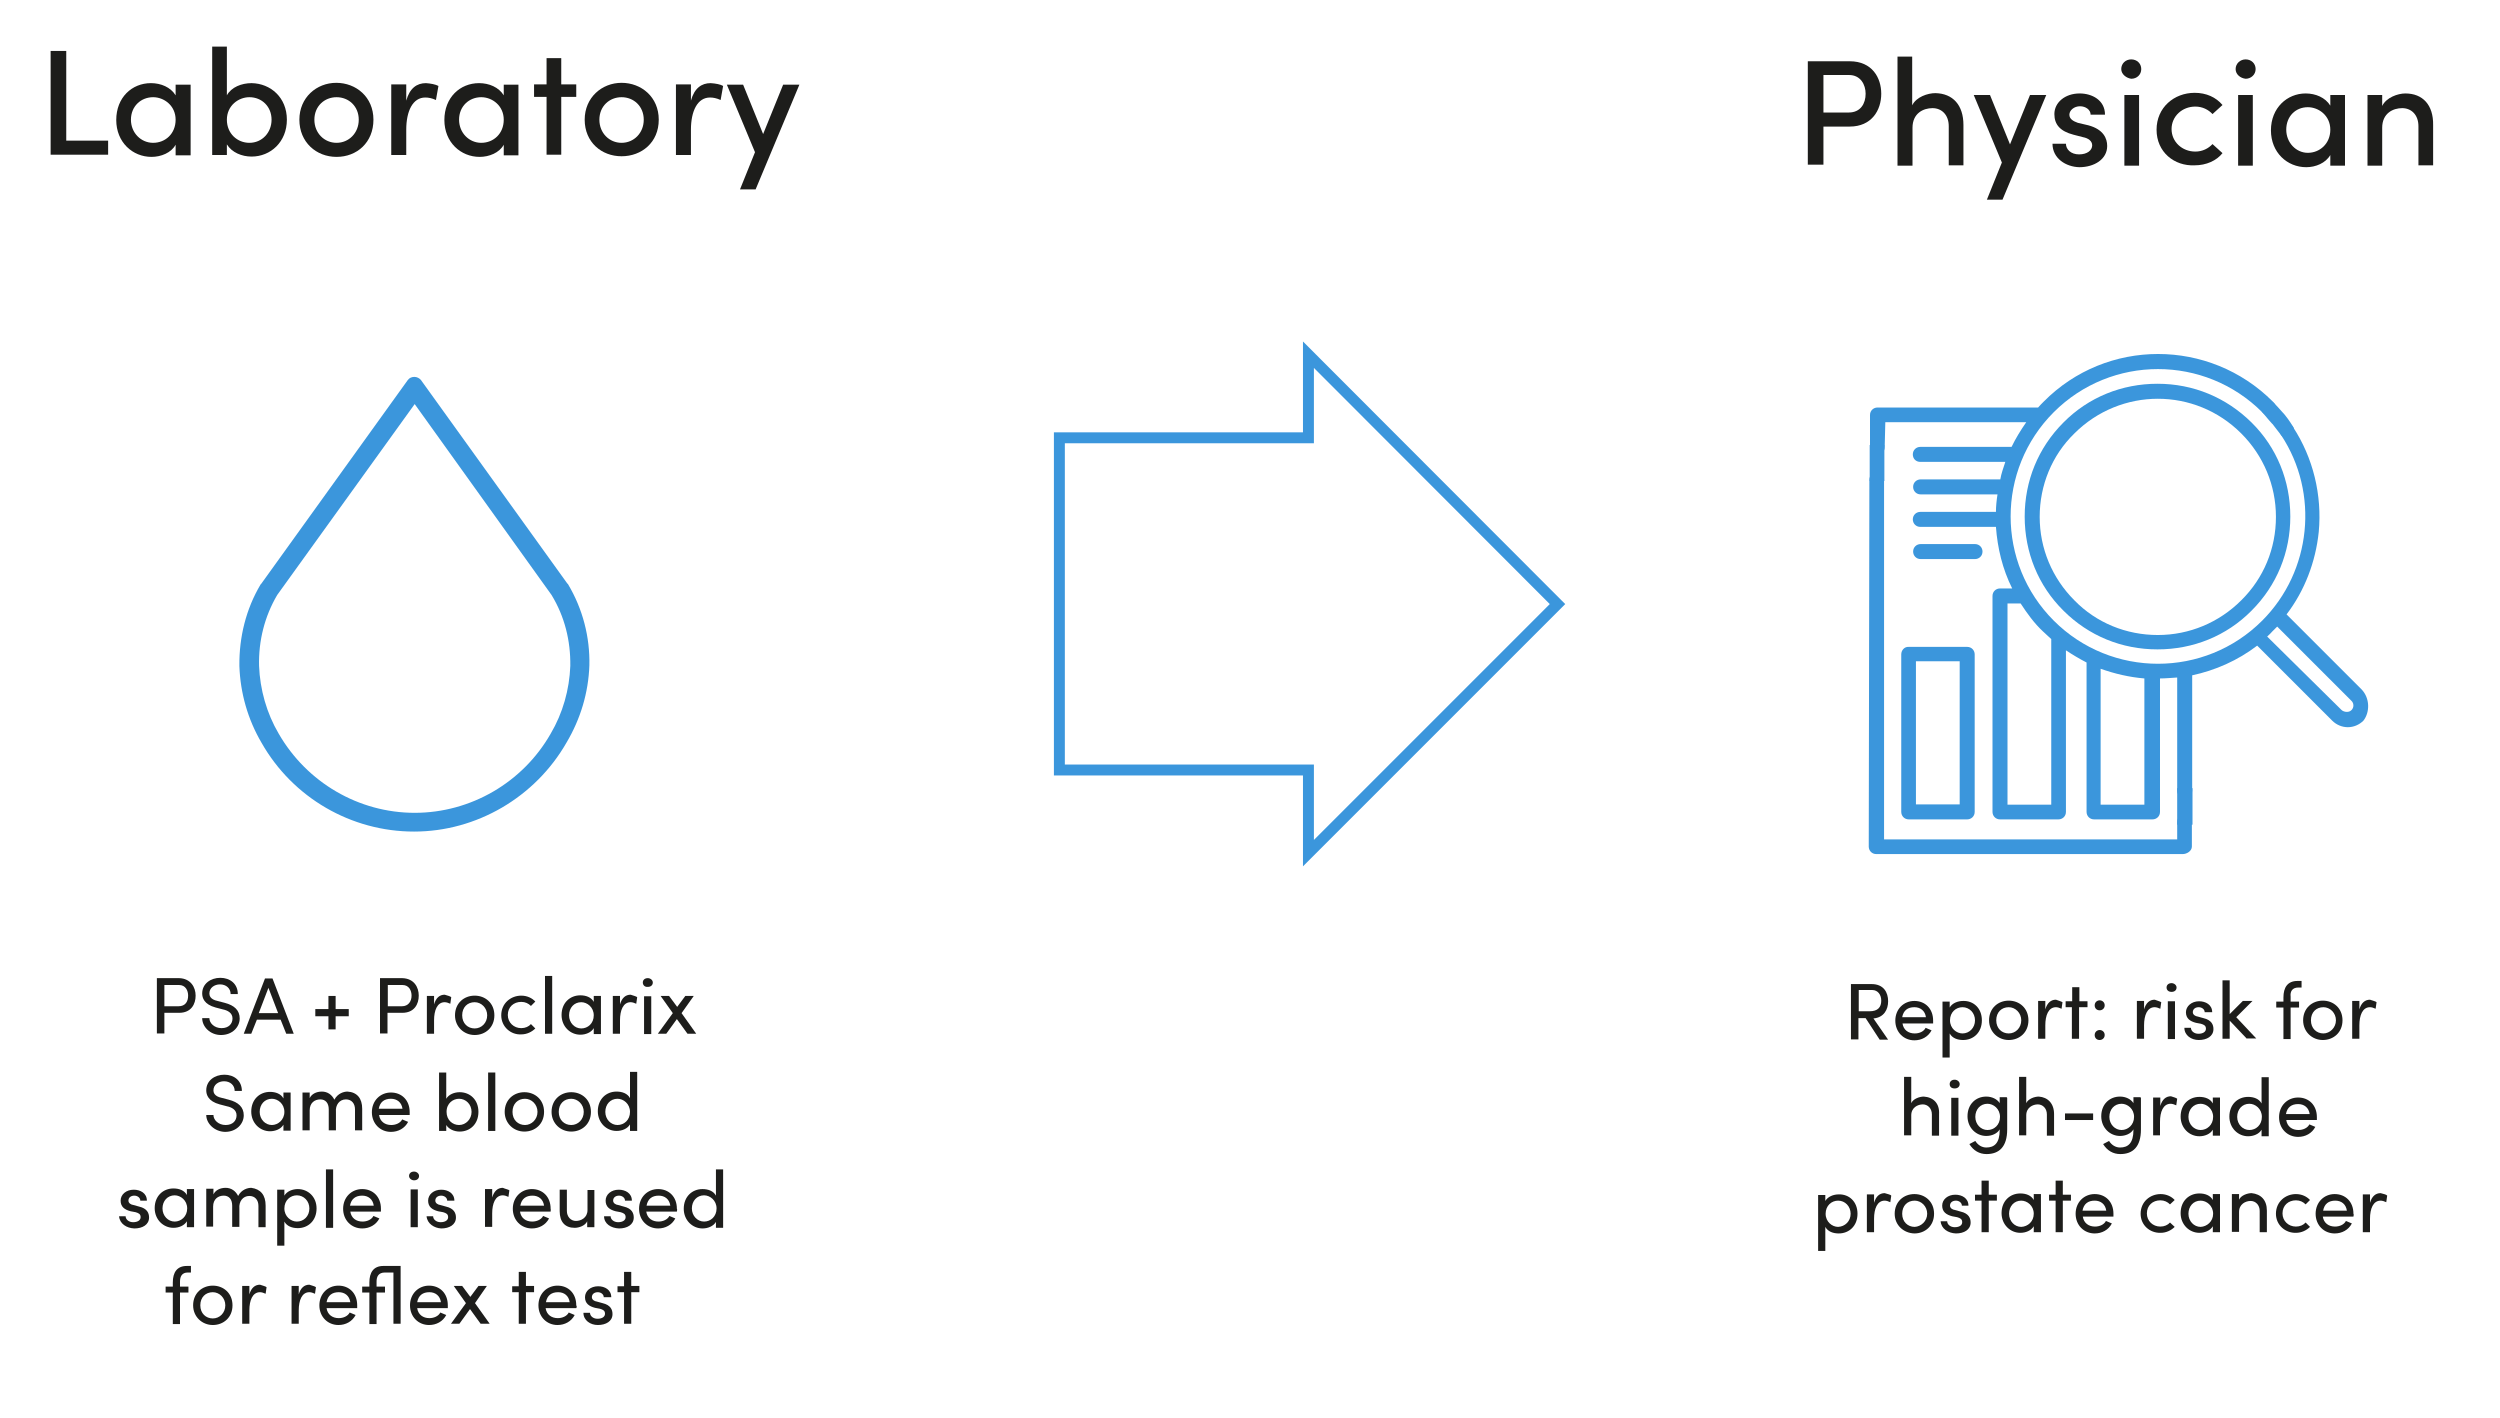 <?xml version="1.0" encoding="utf-8"?>
<!-- Generator: Adobe Illustrator 24.0.1, SVG Export Plug-In . SVG Version: 6.00 Build 0)  -->
<svg version="1.1" id="Ebene_1" xmlns="http://www.w3.org/2000/svg" xmlns:xlink="http://www.w3.org/1999/xlink" x="0px" y="0px"
	 viewBox="0 0 800 453.6" width="582" height="330" style="enable-background:new 0 0 800 453.6;" xml:space="preserve">
<style type="text/css">
	.st0{fill:none;stroke:#3B96DC;stroke-width:3.5;stroke-miterlimit:10;}
	.st1{fill:#3B96DC;}
	.st2{fill:none;}
	.st3{enable-background:new    ;}
	.st4{fill:#1D1D1B;}
</style>
<path class="st0" d="M418.7,113.5v26.6h-79.7v106.3h79.7V273l79.7-79.7L418.7,113.5L418.7,113.5z"/>
<g>
	<path class="st1" d="M755.7,220.6l-24-24c5.8-7.6,9.3-16.8,10.3-26.4c1.1-11.8-1.8-23.7-8.2-33.5c-0.6-1.1-2.1-1.4-3.2-0.6
		c-1.1,0.6-1.4,2.1-0.6,3.2c12.2,18.5,9.7,43.5-6.1,59.3c-18.4,18.4-48.3,18.4-66.7,0c-18.4-18.4-18.4-48.3,0-66.7
		c18.4-18.4,48.3-18.4,66.7,0l0.2,0.2c1,1,2.4,1,3.4,0c1-1,1-2.4,0-3.4l-0.2-0.2c-20.3-20.3-53.2-20.3-73.3,0
		c-0.6,0.6-1.3,1.3-1.8,1.9h-51.4c-1.3,0-2.4,1-2.4,2.4v10.3c0,1.3,1,2.4,2.4,2.4c1.3,0,2.3-1,2.3-2.4l0.2-8h45.1
		c-1.8,2.6-3.4,5.2-4.7,7.9h-29.2c-1.3,0-2.4,1-2.4,2.4s1,2.4,2.4,2.4h27.2c-0.6,1.9-1.3,3.7-1.6,5.6h-25.5c-1.3,0-2.4,1-2.4,2.4
		c0,1.3,1,2.4,2.4,2.4h24.6c-0.3,1.9-0.5,3.9-0.5,5.6h-24.2c-1.3,0-2.4,1-2.4,2.4c0,1.3,1,2.4,2.4,2.4h24.2
		c0.5,6.8,2.1,13.5,5.2,19.7H640c-1.3,0-2.4,1-2.4,2.4v69.1c0,1.3,1,2.4,2.4,2.4h18.7c1.3,0,2.4-1,2.4-2.4v-51.7
		c2.1,1.4,4.3,2.7,6.6,3.9v47.8c0,1.3,1,2.4,2.4,2.4h18.7c1.3,0,2.4-1,2.4-2.4v-42.7c1.8,0,3.7-0.2,5.5-0.3V253c0,1.3,1,2.4,2.4,2.4
		c1.3,0,2.4-1,2.4-2.4v-36.9c7.4-1.6,14.5-4.7,20.8-9.5l24,24c1.3,1.3,3.1,2.1,5,2.1c1.9,0,3.7-0.8,5-2.1
		C758.4,227.9,758.4,223.4,755.7,220.6z M656.4,257.5h-14v-64.4h4.2c2.1,3.2,4.3,6.3,7.2,9c0.8,0.8,1.8,1.6,2.6,2.4V257.5z
		 M672.2,257.5V214c4.5,1.6,9.2,2.7,14,3.1v40.4H672.2z M752.5,227.2c-0.5,0.5-1,0.6-1.6,0.6c-0.6,0-1.3-0.3-1.6-0.6l-23.8-23.5
		c0.6-0.5,1.1-1.1,1.6-1.6c0.5-0.5,1.1-1.1,1.6-1.6l23.7,23.7C753.3,225,753.3,226.4,752.5,227.2z"/>
	<path class="st1" d="M698.8,260.8c-1.3,0-2.1,0.9-2.1,2.4v5.4l-93.8,0v-115c0-1.3-1-2.4-2.4-2.4c-1.3,0-2.3,0.9-2.3,2.4l-0.2,117.3
		c0,1.3,1,2.4,2.4,2.4h98.1c1.3,0,2.9-1,2.9-2.4l0-7.5C701.6,261.7,700.1,260.8,698.8,260.8z"/>
	<path class="st1" d="M608.4,209.4v50.4c0,1.3,1,2.4,2.4,2.4h18.7c1.3,0,2.4-1,2.4-2.4v-50.4c0-1.3-1-2.4-2.4-2.4h-18.7
		C609.4,206.9,608.4,208.1,608.4,209.4z M613.1,211.6h14v45.8h-14V211.6z"/>
	<path class="st1" d="M632,178.9c1.3,0,2.4-1,2.4-2.4c0-1.3-1-2.4-2.4-2.4h-17.4c-1.3,0-2.4,1-2.4,2.4c0,1.3,1,2.4,2.4,2.4H632z"/>
	<path class="st1" d="M690.4,122.8c-11.4,0-22.1,4.3-30.1,12.4c-8.1,8.1-12.4,18.7-12.4,30.1c0,11.4,4.3,22.1,12.4,30.1
		c8.1,8.1,18.7,12.4,30.1,12.4s22.1-4.3,30.1-12.4c8.1-8.1,12.4-18.7,12.4-30.1c0-11.4-4.3-22.1-12.4-30.1S701.9,122.8,690.4,122.8z
		 M717.2,192.1c-7.1,7.1-16.6,11.1-26.7,11.1c-10.1,0-19.7-3.9-26.7-11.1c-7.1-7.1-11.1-16.6-11.1-26.7s3.9-19.7,11.1-26.7
		c7.4-7.4,17.1-11.1,26.7-11.1c9.7,0,19.3,3.7,26.7,11.1c7.1,7.1,11.1,16.6,11.1,26.7C728.3,175.5,724.4,185,717.2,192.1z"/>
</g>
<rect x="19.1" y="308.3" class="st2" width="226.4" height="166.1"/>
<g class="st3">
	<path class="st4" d="M16.2,16.3h5V45h13.4v4.5H16.2V16.3z"/>
	<path class="st4" d="M61,27.1v22.6h-4.8v-3.4c-1.4,2.6-4.7,3.9-7.7,3.9c-6.1,0-11.3-4.7-11.3-11.8c0-7.2,5-11.8,11.1-11.8
		c3.2,0,6.3,1.3,7.9,3.9v-3.4H61z M56.2,38.3c0-4.5-3.7-7.2-7.2-7.2c-3.9,0-7.1,2.9-7.1,7.2c0,4.2,3.2,7.4,7.1,7.4
		S56.2,42.8,56.2,38.3z"/>
	<path class="st4" d="M91.8,38.3c0,7.1-5.2,11.8-11.3,11.8c-3.1,0-6.3-1.3-7.9-3.9v3.4h-4.7V14.9h4.7v15.6c1.4-2.6,4.7-3.9,7.9-3.9
		C86.6,26.7,91.8,31.2,91.8,38.3z M86.9,38.3c0-4.2-3.1-7.2-7.1-7.2c-3.5,0-7.2,2.7-7.2,7.2s3.4,7.4,7.2,7.4
		C83.9,45.7,86.9,42.4,86.9,38.3z"/>
	<path class="st4" d="M95.8,38.3c0-7.1,5.5-11.8,11.8-11.8c6.3,0,11.9,4.5,11.9,11.8s-5.3,11.9-11.8,11.9S95.8,45.5,95.8,38.3z
		 M114.8,38.3c0-4.3-3.2-7.2-7.1-7.2s-7.1,2.9-7.1,7.2s3.2,7.4,7.1,7.4S114.8,42.6,114.8,38.3z"/>
	<path class="st4" d="M140.3,27.5l-0.8,4.5c-1.3-0.6-2.4-0.8-3.4-0.8c-4,0-6.1,4.3-6.1,10.3v8.1h-4.8V27h4.8v5.2
		c1.1-4,3.4-5.6,6.3-5.6C137.8,26.7,139.4,27,140.3,27.5z"/>
	<path class="st4" d="M165.9,27.1v22.6h-4.7v-3.4c-1.4,2.6-4.7,3.9-7.7,3.9c-6.1,0-11.3-4.7-11.3-11.8c0-7.2,5-11.8,11.1-11.8
		c3.2,0,6.3,1.3,7.9,3.9v-3.4H165.9z M161.2,38.3c0-4.5-3.7-7.2-7.2-7.2c-3.9,0-7.1,2.9-7.1,7.2c0,4.2,3.2,7.4,7.1,7.4
		S161.2,42.8,161.2,38.3z"/>
	<path class="st4" d="M184.4,31h-4.8v18.5h-4.7V31h-4v-4h4v-8.4h4.7V27h4.8V31z"/>
	<path class="st4" d="M187.1,38.3c0-7.1,5.5-11.8,11.8-11.8s11.9,4.5,11.9,11.8S205.3,50,198.9,50C192.5,50,187.1,45.5,187.1,38.3z
		 M206,38.3c0-4.3-3.2-7.2-7.1-7.2c-3.9,0-7.1,2.9-7.1,7.2s3.2,7.4,7.1,7.4C202.8,45.7,206,42.6,206,38.3z"/>
	<path class="st4" d="M231.4,27.5l-0.8,4.5c-1.3-0.6-2.4-0.8-3.4-0.8c-4,0-6.1,4.3-6.1,10.3v8.1h-4.8V27h4.8v5.2
		c1.1-4,3.4-5.6,6.3-5.6C229,26.7,230.6,27,231.4,27.5z"/>
	<path class="st4" d="M255.8,27.1l-14,33.5h-5l4.8-11.9l-9-21.6h5.2l6.4,15.8l6.4-15.8H255.8z"/>
</g>
<g class="st3">
	<path class="st4" d="M602,30c0,5.3-3.1,10.5-10.1,10.5h-8.4v12.2h-5V19.6h13.4C599.1,19.6,602,24.9,602,30z M597,30
		c0-2.9-1.6-6-5.3-6h-8.2V36h8.1C595.4,36,597,33.1,597,30z"/>
	<path class="st4" d="M628.3,40v12.9h-4.7V40.4c0-3.7-2.3-5.8-5.2-5.8s-6.4,1.6-6.4,6.3v12.1h-4.8V18.1h4.7v15.6
		c1.3-2.7,5-3.9,7.4-3.9C624.9,29.9,628.3,33.6,628.3,40z"/>
	<path class="st4" d="M654.8,30.4l-14,33.5h-5l4.8-11.9l-9-21.6h5.2l6.4,15.8l6.4-15.8H654.8z"/>
	<path class="st4" d="M656.8,46h4.3c0,1.8,1.6,3.4,4.2,3.4s4.2-1.3,4.2-2.9c0-1.4-1.3-2.3-2.9-2.6l-3.1-0.8
		c-4.2-1.1-6.1-3.2-6.1-6.6c0-3.7,3.4-6.6,8.1-6.6c3.9,0,8.1,2.1,8.1,6.8H669c0-1.6-1.6-2.7-3.4-2.7c-1.9,0-3.4,1.3-3.4,2.7
		c0,1.4,1.3,2.1,2.7,2.6l3.4,0.8c4.8,1.3,6,4.2,6,6.6c0,4.3-4.2,6.8-8.9,6.8C661.1,53.4,656.8,50.7,656.8,46z"/>
	<path class="st4" d="M678.8,22.1c0-1.8,1.4-3.1,3.2-3.1s3.2,1.3,3.2,3.1s-1.4,3.1-3.2,3.1C680.5,25,678.8,23.8,678.8,22.1z
		 M679.8,30.4h4.7v22.6h-4.7V30.4z"/>
	<path class="st4" d="M690.1,41.5c0-7.1,5.6-11.8,12.2-11.8c3.7,0,6.8,1.4,8.9,3.9l-3.2,2.9c-1.3-1.4-3.2-2.4-5.5-2.4
		c-4.2,0-7.6,3.1-7.6,7.2s3.4,7.2,7.6,7.2c2.3,0,4.2-1,5.5-2.4l3.2,2.9c-1.9,2.4-5.2,3.9-8.9,3.9C695.8,53.2,690.1,48.7,690.1,41.5z
		"/>
	<path class="st4" d="M715.4,22.1c0-1.8,1.5-3.1,3.2-3.1c1.8,0,3.2,1.3,3.2,3.1s-1.5,3.1-3.2,3.1C716.9,25,715.4,23.8,715.4,22.1z
		 M716.2,30.4h4.7v22.6h-4.7V30.4z"/>
	<path class="st4" d="M750.4,30.4v22.6h-4.7v-3.4c-1.5,2.6-4.7,3.9-7.7,3.9c-6.1,0-11.3-4.7-11.3-11.8c0-7.2,5.2-11.8,11.1-11.8
		c3.2,0,6.3,1.3,7.9,3.9v-3.4C745.7,30.4,750.4,30.4,750.4,30.4z M745.7,41.5c0-4.5-3.7-7.2-7.2-7.2c-3.9,0-6.9,2.9-6.9,7.2
		c0,4.2,3.2,7.4,6.9,7.4C742.3,48.9,745.7,46,745.7,41.5z"/>
	<path class="st4" d="M778.6,40v12.9h-4.7V40.4c0-3.7-2.3-5.8-5.2-5.8c-2.9,0-6.4,1.6-6.4,6.3v12.1h-4.7V30.4h4.7v3.5
		c1.3-2.7,5-4,7.4-4C775.3,29.9,778.7,33.6,778.6,40z"/>
</g>
<path class="st1" d="M182.5,213.1c-0.3,7.6-2.4,15.1-6.3,21.7c-8.9,15.6-25.6,25.3-43.5,25.3s-34.5-9.7-43.5-25.3
	c-3.9-6.6-6-14.2-6.3-21.7c-0.2-8.1,1.8-15.9,5.8-22.7l44-61.1l43.8,61.1C180.7,197.3,182.6,205,182.5,213.1 M188.6,212.9
	c0.2-9-2.1-18-6.8-25.9c0,0,0-0.2-0.2-0.2l-46.9-65.2c-0.5-0.6-1.3-1-2.1-1s-1.6,0.3-2.1,1l-46.9,65.2l-0.2,0.2
	c-4.7,7.9-6.9,16.9-6.8,26.1c0.3,8.7,2.7,17.1,7.1,24.6c10,17.6,28.7,28.4,48.8,28.4c20,0,38.8-11,48.8-28.5
	C185.8,230,188.3,221.6,188.6,212.9"/>
<g class="st3">
	<path class="st4" d="M597,325.8h-2.3v6.8h-2.4v-17.7h6.6c3.9,0,5.3,2.7,5.3,5.5c0,2.6-1.3,5.2-4.7,5.5l4.7,6.8h-2.7L597,325.8z
		 M594.6,323.6h3.7c2.6,0,3.7-1.3,3.7-3.4c0-1.9-1.1-3.4-2.9-3.4h-4.3v6.8H594.6z"/>
	<path class="st4" d="M618.6,327.5h-9.8c0.3,2.1,1.9,3.2,3.9,3.2c1.5,0,2.9-0.6,3.5-1.8l1.9,0.8c-1.1,2.1-3.2,3.2-5.5,3.2
		c-3.4,0-6.1-2.6-6.1-6.3s2.7-6.3,6.1-6.3s6,2.4,6,6.3C618.6,326.8,618.6,327.1,618.6,327.5z M616.3,325.5c-0.3-2.1-1.8-3.2-3.7-3.2
		c-2.1,0-3.5,1-3.9,3.2H616.3z"/>
	<path class="st4" d="M634.2,326.5c0,3.9-2.7,6.3-6,6.3c-1.8,0-3.5-0.6-4.3-2.1v7.7h-2.3v-17.9h2.3v1.9c0.8-1.4,2.6-2.1,4.3-2.1
		C631.5,320.2,634.2,322.6,634.2,326.5z M632,326.5c0-2.4-1.8-4.2-4-4.2c-2.1,0-4,1.6-4,4.2s2.1,4.2,4,4.2
		C630.2,330.7,632,328.9,632,326.5z"/>
	<path class="st4" d="M636.5,326.5c0-3.9,2.9-6.3,6.3-6.3s6.3,2.4,6.3,6.3s-2.9,6.3-6.3,6.3S636.5,330.2,636.5,326.5z M646.8,326.5
		c0-2.4-1.9-4.2-4-4.2c-2.3,0-4,1.6-4,4.2s1.8,4.2,4,4.2C645,330.7,646.8,328.9,646.8,326.5z"/>
	<path class="st4" d="M660,320.7l-0.3,2.1c-0.6-0.3-1.3-0.5-1.8-0.5c-2.4,0-3.4,2.6-3.4,5.8v4.3h-2.3v-12.1h2.3v2.7
		c0.6-2.1,1.8-3.1,3.4-3.1C658.7,320.2,659.5,320.4,660,320.7z"/>
	<path class="st4" d="M667.9,322.3h-2.6v10.1h-2.3v-10.1H661v-1.9h2.1v-4.5h2.3v4.5h2.6V322.3z"/>
	<path class="st4" d="M670.3,321.7c0-1,0.8-1.6,1.6-1.6s1.6,0.6,1.6,1.6c0,1-0.8,1.6-1.6,1.6C670.9,323.3,670.3,322.6,670.3,321.7z
		 M670.3,331.2c0-1,0.8-1.6,1.6-1.6s1.6,0.6,1.6,1.6c0,1-0.8,1.6-1.6,1.6C670.9,332.8,670.3,332.1,670.3,331.2z"/>
	<path class="st4" d="M691.6,320.7l-0.3,2.1c-0.6-0.3-1.3-0.5-1.8-0.5c-2.4,0-3.4,2.6-3.4,5.8v4.3h-2.3v-12.1h2.3v2.7
		c0.6-2.1,1.8-3.1,3.4-3.1C690.3,320.2,691.1,320.4,691.6,320.7z"/>
	<path class="st4" d="M693.3,316c0-0.8,0.6-1.4,1.6-1.4c0.8,0,1.6,0.6,1.6,1.4s-0.6,1.4-1.6,1.4S693.3,316.8,693.3,316z
		 M693.7,320.4h2.3v12.1h-2.3V320.4z"/>
	<path class="st4" d="M699,328.9h2.1c0,1,1,1.9,2.4,1.9c1.4,0,2.4-0.6,2.4-1.6c0-1-0.6-1.3-1.6-1.6l-1.6-0.3
		c-1.9-0.5-3.2-1.4-3.2-3.4c0-1.9,1.8-3.5,4.2-3.5c2.1,0,4.2,1.1,4.2,3.5h-2.4c0-1-1-1.6-1.9-1.6c-1.1,0-1.9,0.6-1.9,1.6
		c0,0.8,0.8,1.3,1.6,1.4l1.8,0.5c2.6,0.6,3.2,2.1,3.2,3.5c0,2.3-2.1,3.5-4.7,3.5C701.2,332.8,699,331.3,699,328.9z"/>
	<path class="st4" d="M719,332.4l-5.5-5.8v5.8h-2.3v-18.7h2.3v10.8l4.2-4.2h3.1l-5.2,5.2l6.4,6.8H719V332.4z"/>
	<path class="st4" d="M733,318.9v1.6h2.7v1.9H733v10.1h-2.3v-10.1h-2.3v-1.9h2.3v-1.3c0-3.2,1.3-5.3,4.5-5.3h1.3v2.1h-1
		C733.5,316,732.8,317.3,733,318.9z"/>
	<path class="st4" d="M737,326.5c0-3.9,2.9-6.3,6.3-6.3s6.3,2.4,6.3,6.3s-2.9,6.3-6.3,6.3S737,330.2,737,326.5z M747.5,326.5
		c0-2.4-1.9-4.2-4-4.2c-2.3,0-4,1.6-4,4.2s1.8,4.2,4,4.2C745.5,330.7,747.5,328.9,747.5,326.5z"/>
	<path class="st4" d="M760.5,320.7l-0.3,2.1c-0.6-0.3-1.3-0.5-1.8-0.5c-2.4,0-3.4,2.6-3.4,5.8v4.3h-2.3v-12.1h2.3v2.7
		c0.6-2.1,1.8-3.1,3.4-3.1C759.2,320.2,760.2,320.4,760.5,320.7z"/>
	<path class="st4" d="M620.5,356.5v6.9h-2.3v-6.8c0-1.9-1.3-3.2-2.9-3.2s-3.7,1-3.7,3.5v6.4h-2.3v-18.7h2.3v8.4
		c0.6-1.4,2.7-2.1,4-2.1C618.7,351.1,620.7,353.1,620.5,356.5z"/>
	<path class="st4" d="M623.9,346.9c0-0.8,0.6-1.4,1.6-1.4c0.8,0,1.6,0.6,1.6,1.4s-0.6,1.4-1.6,1.4S623.9,347.8,623.9,346.9z
		 M624.4,351.3h2.3v12.1h-2.3V351.3z"/>
	<path class="st4" d="M642.3,351.3v10.1c0,5.6-2.6,7.9-6.6,7.9c-2.3,0-4.2-1.1-5.5-3.2l1.9-1c0.8,1.3,2.1,2.1,3.5,2.1
		c2.6,0,4.3-1.4,4.3-5.6v-0.2c-0.8,1.4-2.6,2.1-4.3,2.1c-3.2,0-6-2.6-6-6.3c0-3.9,2.7-6.3,6-6.3c1.8,0,3.5,0.8,4.3,2.1v-1.9h2.3
		V351.3z M640,357.4c0-2.6-2.1-4.2-4-4.2c-2.3,0-3.9,1.8-3.9,4.2s1.8,4.2,3.9,4.2S640,360,640,357.4z"/>
	<path class="st4" d="M657.3,356.5v6.9H655v-6.8c0-1.9-1.3-3.2-2.9-3.2c-1.6,0-3.7,1-3.7,3.5v6.4h-2.3v-18.7h2.3v8.4
		c0.6-1.4,2.7-2.1,4-2.1C655.3,351.1,657.3,353.1,657.3,356.5z"/>
	<path class="st4" d="M660.8,356.3h9v2.1h-9V356.3z"/>
	<path class="st4" d="M685.1,351.3v10.1c0,5.6-2.6,7.9-6.6,7.9c-2.3,0-4.2-1.1-5.5-3.2l1.9-1c0.8,1.3,2.1,2.1,3.5,2.1
		c2.6,0,4.3-1.4,4.3-5.6v-0.2c-0.8,1.4-2.6,2.1-4.3,2.1c-3.2,0-6-2.6-6-6.3c0-3.9,2.7-6.3,6-6.3c1.8,0,3.5,0.8,4.3,2.1v-1.9h2.3
		V351.3z M682.9,357.4c0-2.6-2.1-4.2-4-4.2c-2.3,0-3.9,1.8-3.9,4.2s1.8,4.2,3.9,4.2C680.9,361.6,682.9,360,682.9,357.4z"/>
	<path class="st4" d="M696.7,351.6l-0.3,2.1c-0.6-0.3-1.3-0.5-1.8-0.5c-2.4,0-3.4,2.6-3.4,5.8v4.3H689v-12.1h2.3v2.7
		c0.6-2.1,1.8-3.1,3.4-3.1C695.6,351.1,696.4,351.3,696.7,351.6z"/>
	<path class="st4" d="M710.4,351.3v12.1h-2.3v-1.9c-0.8,1.4-2.6,2.1-4.3,2.1c-3.2,0-6-2.6-6-6.3c0-3.9,2.7-6.3,6-6.3
		c1.8,0,3.5,0.6,4.3,2.1v-1.9h2.3V351.3z M708.2,357.4c0-2.6-2.1-4.2-4-4.2c-2.3,0-3.9,1.8-3.9,4.2s1.8,4.2,3.9,4.2
		C706.2,361.6,708.2,360,708.2,357.4z"/>
	<path class="st4" d="M726,344.9v18.7h-2.3v-2.1c-0.8,1.4-2.6,2.1-4.3,2.1c-3.2,0-6-2.6-6-6.3c0-3.9,2.7-6.3,6-6.3
		c1.8,0,3.5,0.6,4.3,2.1v-8.4h2.3V344.9z M723.8,357.4c0-2.6-2.1-4.2-4-4.2c-2.3,0-3.9,1.8-3.9,4.2s1.8,4.2,3.9,4.2
		C721.9,361.6,723.8,360,723.8,357.4z"/>
	<path class="st4" d="M741.4,358.4h-9.8c0.3,2.1,1.9,3.2,3.9,3.2c1.4,0,2.9-0.6,3.5-1.8l1.9,0.8c-1.1,2.1-3.2,3.2-5.5,3.2
		c-3.4,0-6.1-2.6-6.1-6.3c0-3.7,2.7-6.3,6.1-6.3s6,2.4,6,6.3C741.4,357.7,741.4,358.1,741.4,358.4z M739.1,356.5
		c-0.3-2.1-1.8-3.2-3.7-3.2c-2.1,0-3.5,1-3.9,3.2H739.1z"/>
	<path class="st4" d="M594.4,388.4c0,3.9-2.7,6.3-6,6.3c-1.8,0-3.5-0.6-4.3-2.1v7.7h-2.3v-17.9h2.3v1.9c0.8-1.4,2.6-2.1,4.3-2.1
		C591.7,382.1,594.4,384.5,594.4,388.4z M592.2,388.4c0-2.4-1.8-4.2-4-4.2c-2.1,0-4,1.6-4,4.2c0,2.6,2.1,4.2,4,4.2
		C590.4,392.5,592.2,390.8,592.2,388.4z"/>
	<path class="st4" d="M605.2,382.6l-0.3,2.1c-0.6-0.3-1.3-0.5-1.8-0.5c-2.4,0-3.4,2.6-3.4,5.8v4.3h-2.3v-12.1h2.3v2.7
		c0.6-2.1,1.8-3.1,3.4-3.1C603.9,382.1,604.9,382.2,605.2,382.6z"/>
	<path class="st4" d="M606.3,388.4c0-3.9,2.9-6.3,6.3-6.3c3.4,0,6.3,2.4,6.3,6.3c0,3.9-2.9,6.3-6.3,6.3
		C609.2,394.6,606.3,392.1,606.3,388.4z M616.7,388.4c0-2.4-1.9-4.2-4-4.2c-2.3,0-4,1.6-4,4.2c0,2.6,1.8,4.2,4,4.2
		C614.7,392.5,616.7,390.8,616.7,388.4z"/>
	<path class="st4" d="M621,390.8h2.1c0,1,1,1.9,2.4,1.9c1.5,0,2.4-0.6,2.4-1.6s-0.6-1.3-1.6-1.6l-1.6-0.3c-1.9-0.5-3.2-1.4-3.2-3.4
		s1.8-3.5,4.2-3.5c2.1,0,4.2,1.1,4.2,3.5h-2.1c0-1-1-1.6-1.9-1.6c-1.1,0-1.9,0.6-1.9,1.6c0,0.8,0.8,1.3,1.6,1.4l1.8,0.5
		c2.6,0.6,3.2,2.1,3.2,3.5c0,2.3-2.1,3.5-4.7,3.5C623.4,394.6,621.2,393.2,621,390.8z"/>
	<path class="st4" d="M639,384.2h-2.6v10.1h-2.3v-10.1h-2.1v-1.9h2.1v-4.5h2.3v4.5h2.6V384.2z"/>
	<path class="st4" d="M653.1,382.2v12.1h-2.3v-1.9c-0.8,1.4-2.6,2.1-4.3,2.1c-3.2,0-6-2.6-6-6.3c0-3.9,2.7-6.3,6-6.3
		c1.8,0,3.5,0.6,4.3,2.1v-1.9h2.3V382.2z M650.8,388.4c0-2.6-2.1-4.2-4-4.2c-2.3,0-3.9,1.8-3.9,4.2c0,2.4,1.8,4.2,3.9,4.2
		C648.9,392.5,650.8,390.9,650.8,388.4z"/>
	<path class="st4" d="M662.7,384.2h-2.6v10.1h-2.3v-10.1h-2.1v-1.9h2.1v-4.5h2.3v4.5h2.6V384.2z"/>
	<path class="st4" d="M676.3,389.3h-9.8c0.3,2.1,1.9,3.2,3.9,3.2c1.4,0,2.9-0.6,3.5-1.8l1.9,0.8c-1.1,2.1-3.2,3.2-5.5,3.2
		c-3.4,0-6.1-2.6-6.1-6.3s2.7-6.3,6.1-6.3s6,2.4,6,6.3C676.3,388.7,676.3,389,676.3,389.3z M674,387.4c-0.3-2.1-1.8-3.2-3.7-3.2
		c-2.1,0-3.5,1-3.9,3.2H674z"/>
	<path class="st4" d="M685,388.4c0-3.9,3.1-6.3,6.4-6.3c1.9,0,3.5,0.8,4.5,1.9l-1.5,1.4c-0.8-0.8-1.8-1.3-3.1-1.3
		c-2.4,0-4.3,1.6-4.3,4.2c0,2.4,1.9,4.2,4.3,4.2c1.3,0,2.4-0.5,3.1-1.3l1.5,1.4c-1.1,1.1-2.7,1.9-4.5,1.9
		C688,394.6,685,392.1,685,388.4z"/>
	<path class="st4" d="M710.4,382.2v12.1h-2.3v-1.9c-0.8,1.4-2.6,2.1-4.3,2.1c-3.2,0-6-2.6-6-6.3c0-3.9,2.7-6.3,6-6.3
		c1.8,0,3.5,0.6,4.3,2.1v-1.9h2.3V382.2z M708.2,388.4c0-2.6-2.1-4.2-4-4.2c-2.3,0-3.9,1.8-3.9,4.2c0,2.4,1.8,4.2,3.9,4.2
		C706.2,392.5,708.2,390.9,708.2,388.4z"/>
	<path class="st4" d="M725.4,387.4v6.9h-2.3v-6.8c0-1.9-1.3-3.2-2.9-3.2s-3.7,1-3.7,3.5v6.4h-2.3v-12.1h2.3v1.8
		c0.6-1.4,2.7-2.1,4-2.1C723.5,382.1,725.4,384,725.4,387.4z"/>
	<path class="st4" d="M728.3,388.4c0-3.9,3.1-6.3,6.4-6.3c1.9,0,3.5,0.8,4.5,1.9l-1.4,1.4c-0.8-0.8-1.8-1.3-3.1-1.3
		c-2.4,0-4.3,1.6-4.3,4.2c0,2.4,1.9,4.2,4.3,4.2c1.3,0,2.4-0.5,3.1-1.3l1.4,1.4c-1.1,1.1-2.7,1.9-4.5,1.9
		C731.4,394.6,728.3,392.1,728.3,388.4z"/>
	<path class="st4" d="M753.1,389.3h-9.8c0.3,2.1,1.9,3.2,3.9,3.2c1.4,0,2.9-0.6,3.5-1.8l1.9,0.8c-1.1,2.1-3.2,3.2-5.5,3.2
		c-3.4,0-6.1-2.6-6.1-6.3s2.7-6.3,6.1-6.3s6,2.4,6,6.3C753.3,388.7,753.1,389,753.1,389.3z M751,387.4c-0.3-2.1-1.8-3.2-3.7-3.2
		c-2.1,0-3.5,1-3.9,3.2H751z"/>
	<path class="st4" d="M763.9,382.6l-0.3,2.1c-0.6-0.3-1.3-0.5-1.8-0.5c-2.4,0-3.4,2.6-3.4,5.8v4.3h-2.3v-12.1h2.3v2.7
		c0.6-2.1,1.8-3.1,3.4-3.1C762.8,382.1,763.6,382.2,763.9,382.6z"/>
</g>
<g class="st3">
	<path class="st4" d="M62.6,318.6c0,2.7-1.4,5.5-5.3,5.5h-4.7v6.6h-2.4V313h7.1C61,313.1,62.6,315.9,62.6,318.6z M60.2,318.6
		c0-1.6-0.8-3.4-2.9-3.4h-4.7v6.8h4.5C59.4,322,60.2,320.4,60.2,318.6z"/>
	<path class="st4" d="M64.7,325.8h2.3c0,1.6,1.6,3.2,3.9,3.2c2.3,0,3.5-1.4,3.5-3.1c0-1.8-1.6-2.6-3.1-2.9l-2.3-0.6
		c-3.7-1-4.3-3.1-4.3-4.5c0-3.1,2.7-5,5.8-5c3.1,0,5.6,1.9,5.6,5.2h-2.3c0-1.8-1.4-3.1-3.4-3.1c-1.8,0-3.4,1.1-3.4,2.9
		c0,0.6,0.2,1.9,2.6,2.4l2.3,0.6c3.1,0.8,4.8,2.4,4.8,5c0,2.7-2.3,5.3-6,5.3C67.3,331.2,64.7,328.6,64.7,325.8z"/>
	<path class="st4" d="M89.8,326.3h-7.6l-1.8,4.5h-2.4l6.8-17.7h2.4l6.8,17.7h-2.4L89.8,326.3z M89,324.2l-3.1-8.1l-3.1,8.1H89z"/>
	<path class="st4" d="M111.6,325.2h-4.2v4.2h-2.3v-4.2h-4.2v-2.3h4.2v-4.2h2.3v4.2h4.2V325.2z"/>
	<path class="st4" d="M134,318.6c0,2.7-1.4,5.5-5.3,5.5H124v6.6h-2.4V313h7.1C132.5,313.1,134,315.9,134,318.6z M131.7,318.6
		c0-1.6-0.8-3.4-2.9-3.4h-4.7v6.8h4.5C130.7,322,131.7,320.4,131.7,318.6z"/>
	<path class="st4" d="M144.4,319.1l-0.3,2.1c-0.6-0.3-1.3-0.5-1.8-0.5c-2.4,0-3.4,2.6-3.4,5.8v4.3h-2.3v-12.1h2.3v2.7
		c0.6-2.1,1.8-3.1,3.4-3.1C143.3,318.6,144.1,318.8,144.4,319.1z"/>
	<path class="st4" d="M145.6,324.9c0-3.9,2.9-6.3,6.3-6.3s6.3,2.4,6.3,6.3s-2.9,6.3-6.3,6.3S145.6,328.6,145.6,324.9z M155.9,324.9
		c0-2.4-1.9-4.2-4-4.2c-2.3,0-4,1.6-4,4.2s1.8,4.2,4,4.2C154.1,329.1,155.9,327.3,155.9,324.9z"/>
	<path class="st4" d="M160.4,324.9c0-3.9,3.1-6.3,6.4-6.3c1.9,0,3.5,0.8,4.5,1.9l-1.4,1.4c-0.8-0.8-1.8-1.3-3.1-1.3
		c-2.4,0-4.3,1.6-4.3,4.2c0,2.4,1.9,4.2,4.3,4.2c1.3,0,2.4-0.5,3.1-1.3l1.4,1.4c-1.1,1.1-2.7,1.9-4.5,1.9
		C163.5,331.2,160.4,328.6,160.4,324.9z"/>
	<path class="st4" d="M174.4,312.3h2.3v18.5h-2.3V312.3z"/>
	<path class="st4" d="M192.3,318.8v12.1H190v-1.9c-0.8,1.4-2.6,2.1-4.3,2.1c-3.2,0-6-2.6-6-6.3c0-3.9,2.7-6.3,6-6.3
		c1.8,0,3.5,0.6,4.3,2.1v-1.9h2.3V318.8z M190,324.9c0-2.6-2.1-4.2-4-4.2c-2.3,0-3.9,1.8-3.9,4.2s1.8,4.2,3.9,4.2
		C188.1,329.1,190,327.5,190,324.9z"/>
	<path class="st4" d="M203.9,319.1l-0.3,2.1c-0.6-0.3-1.3-0.5-1.8-0.5c-2.4,0-3.4,2.6-3.4,5.8v4.3h-2.3v-12.1h2.3v2.7
		c0.6-2.1,1.8-3.1,3.4-3.1C202.6,318.6,203.6,318.8,203.9,319.1z"/>
	<path class="st4" d="M205.7,314.4c0-0.8,0.6-1.4,1.6-1.4c0.8,0,1.6,0.6,1.6,1.4s-0.6,1.4-1.6,1.4
		C206.3,315.9,205.7,315.2,205.7,314.4z M206.1,318.8h2.3v12.1h-2.3V318.8z"/>
	<path class="st4" d="M220,330.8l-3.4-4.7l-3.4,4.7h-2.7l4.8-6.6l-3.9-5.5h2.7l2.6,3.5l2.6-3.5h2.7l-3.9,5.5l4.7,6.6H220z"/>
	<path class="st4" d="M66,356.8h2.3c0,1.6,1.6,3.2,3.9,3.2c2.3,0,3.5-1.4,3.5-3.1c0-1.8-1.6-2.6-3.1-2.9l-2.3-0.6
		c-3.7-1-4.3-3.1-4.3-4.5c0-3.1,2.7-5,5.8-5c3.1,0,5.6,1.9,5.6,5.2h-2.3c0-1.8-1.4-3.1-3.4-3.1c-1.8,0-3.4,1.1-3.4,2.9
		c0,0.6,0.2,1.9,2.6,2.4l2.3,0.6c3.1,0.8,4.8,2.4,4.8,5c0,2.7-2.3,5.3-6,5.3C68.6,362.1,66,359.5,66,356.8z"/>
	<path class="st4" d="M93,349.7v12.1h-2.3v-1.9c-0.8,1.4-2.6,2.1-4.3,2.1c-3.2,0-6-2.6-6-6.3c0-3.9,2.7-6.3,6-6.3
		c1.8,0,3.5,0.6,4.3,2.1v-1.9H93V349.7z M91,355.8c0-2.6-2.1-4.2-4-4.2c-2.3,0-3.9,1.8-3.9,4.2c0,2.4,1.8,4.2,3.9,4.2
		C88.9,360,91,358.4,91,355.8z"/>
	<path class="st4" d="M115.9,354.8v6.9h-2.3V355c0-1.9-1.1-3.2-2.9-3.2c-2.1,0-3.4,1.8-3.2,4v-0.2v6.1h-2.3V355
		c0-2.1-1.1-3.2-2.7-3.2c-1.8,0-3.4,1.1-3.4,3.5v6.4h-2.3v-12.1h2.3v1.8c0.6-1.3,2.1-2.1,3.9-2.1c1.8,0,3.2,1,4,2.6
		c1.1-2.1,3.1-2.6,4.2-2.6C114.3,349.5,115.9,351.5,115.9,354.8z"/>
	<path class="st4" d="M131.1,356.8h-9.8c0.3,2.1,1.9,3.2,3.9,3.2c1.4,0,2.9-0.6,3.5-1.8l1.9,0.8c-1.1,2.1-3.2,3.2-5.5,3.2
		c-3.4,0-6.1-2.6-6.1-6.3c0-3.7,2.7-6.3,6.1-6.3s6,2.4,6,6.3C131.1,356.1,131.1,356.5,131.1,356.8z M128.8,354.8
		c-0.3-2.1-1.8-3.2-3.7-3.2c-2.1,0-3.5,1-3.9,3.2H128.8z"/>
	<path class="st4" d="M153.1,355.8c0,3.9-2.7,6.3-6,6.3c-1.8,0-3.5-0.8-4.3-2.1v1.9h-2.3v-18.7h2.3v8.4c0.8-1.4,2.6-2.1,4.3-2.1
		C150.4,349.5,153.1,351.9,153.1,355.8z M150.9,355.8c0-2.4-1.8-4.2-4-4.2c-1.9,0-4,1.4-4,4.2c0,2.6,1.9,4.2,4,4.2
		C149.1,360,150.9,358.1,150.9,355.8z"/>
	<path class="st4" d="M156.2,343.2h2.3v18.7h-2.3V343.2z"/>
	<path class="st4" d="M161.5,355.8c0-3.9,2.9-6.3,6.3-6.3s6.3,2.4,6.3,6.3s-2.9,6.3-6.3,6.3C164.4,362.1,161.5,359.5,161.5,355.8z
		 M172,355.8c0-2.4-1.9-4.2-4-4.2c-2.3,0-4,1.6-4,4.2s1.8,4.2,4,4.2C170.1,360,172,358.2,172,355.8z"/>
	<path class="st4" d="M176.5,355.8c0-3.9,2.9-6.3,6.3-6.3s6.3,2.4,6.3,6.3s-2.9,6.3-6.3,6.3S176.5,359.5,176.5,355.8z M186.8,355.8
		c0-2.4-1.9-4.2-4-4.2c-2.3,0-4,1.6-4,4.2s1.8,4.2,4,4.2S186.8,358.2,186.8,355.8z"/>
	<path class="st4" d="M203.9,343.2v18.7h-2.3v-2.1c-0.8,1.4-2.6,2.1-4.3,2.1c-3.2,0-6-2.6-6-6.3c0-3.9,2.7-6.3,6-6.3
		c1.8,0,3.5,0.6,4.3,2.1v-8.4h2.3V343.2z M201.6,355.8c0-2.6-2.1-4.2-4-4.2c-2.3,0-3.9,1.8-3.9,4.2c0,2.4,1.8,4.2,3.9,4.2
		C199.7,360,201.6,358.4,201.6,355.8z"/>
	<path class="st4" d="M38.1,389.2h2.1c0,1,1,1.9,2.4,1.9c1.4,0,2.4-0.6,2.4-1.6s-0.6-1.3-1.6-1.6l-1.6-0.3c-1.9-0.5-3.2-1.4-3.2-3.4
		s1.8-3.5,4.2-3.5c2.1,0,4.2,1.1,4.2,3.5h-2.1c0-1-1-1.6-1.9-1.6c-1.1,0-1.9,0.6-1.9,1.6c0,0.8,0.8,1.3,1.6,1.4l1.8,0.5
		c2.6,0.6,3.2,2.1,3.2,3.5c0,2.3-2.1,3.5-4.7,3.5C40.5,393,38.3,391.6,38.1,389.2z"/>
	<path class="st4" d="M62.1,380.6v12.1h-2.3v-1.9c-0.8,1.4-2.6,2.1-4.3,2.1c-3.2,0-6-2.6-6-6.3c0-3.9,2.7-6.3,6-6.3
		c1.8,0,3.5,0.6,4.3,2.1v-1.9h2.3V380.6z M59.9,386.7c0-2.6-2.1-4.2-4-4.2c-2.3,0-3.9,1.8-3.9,4.2c0,2.4,1.8,4.2,3.9,4.2
		C57.9,390.9,59.9,389.3,59.9,386.7z"/>
	<path class="st4" d="M85,385.8v6.9h-2.3v-6.8c0-1.9-1.1-3.2-2.9-3.2c-2.1,0-3.4,1.8-3.2,4v-0.2v6.1h-2.3v-6.8
		c0-2.1-1.1-3.2-2.7-3.2c-1.8,0-3.4,1.1-3.4,3.5v6.4H66v-12.1h2.3v1.8c0.6-1.3,2.1-2.1,3.9-2.1c1.8,0,3.2,1,4,2.6
		c1.1-2.1,3.1-2.6,4.2-2.6C83.4,380.5,85,382.4,85,385.8z"/>
	<path class="st4" d="M101.3,386.7c0,3.9-2.7,6.3-6,6.3c-1.8,0-3.5-0.6-4.3-2.1v7.7h-2.3v-17.9H91v1.9c0.8-1.4,2.6-2.1,4.3-2.1
		C98.5,380.5,101.3,382.9,101.3,386.7z M99,386.7c0-2.4-1.8-4.2-4-4.2c-2.1,0-4,1.6-4,4.2c0,2.6,2.1,4.2,4,4.2
		C97.2,390.9,99,389.2,99,386.7z"/>
	<path class="st4" d="M104.3,374.2h2.3v18.7h-2.3V374.2z"/>
	<path class="st4" d="M121.9,387.7h-9.8c0.3,2.1,1.9,3.2,3.9,3.2c1.4,0,2.9-0.6,3.5-1.8l1.9,0.8c-1.1,2.1-3.2,3.2-5.5,3.2
		c-3.4,0-6.1-2.6-6.1-6.3s2.7-6.3,6.1-6.3c3.4,0,6,2.4,6,6.3C121.9,387.1,121.9,387.4,121.9,387.7z M119.6,385.8
		c-0.3-2.1-1.8-3.2-3.7-3.2c-2.1,0-3.5,1-3.9,3.2H119.6z"/>
	<path class="st4" d="M130.9,376.3c0-0.8,0.6-1.4,1.6-1.4c0.8,0,1.6,0.6,1.6,1.4s-0.6,1.4-1.6,1.4
		C131.7,377.7,130.9,377.1,130.9,376.3z M131.4,380.6h2.3v12.1h-2.3V380.6z"/>
	<path class="st4" d="M136.5,389.2h2.1c0,1,1,1.9,2.4,1.9s2.4-0.6,2.4-1.6s-0.6-1.3-1.6-1.6l-1.6-0.3c-1.9-0.5-3.2-1.4-3.2-3.4
		s1.8-3.5,4.2-3.5c2.1,0,4.2,1.1,4.2,3.5h-2.3c0-1-1-1.6-1.9-1.6c-1.1,0-1.9,0.6-1.9,1.6c0,0.8,0.8,1.3,1.6,1.4l1.8,0.5
		c2.6,0.6,3.2,2.1,3.2,3.5c0,2.3-2.1,3.5-4.7,3.5C139,393,136.7,391.6,136.5,389.2z"/>
	<path class="st4" d="M163,380.9l-0.3,2.1c-0.6-0.3-1.3-0.5-1.8-0.5c-2.4,0-3.4,2.6-3.4,5.8v4.3h-2.3v-12.1h2.3v2.7
		c0.6-2.1,1.8-3.1,3.4-3.1C161.8,380.5,162.6,380.6,163,380.9z"/>
	<path class="st4" d="M176.2,387.7h-9.8c0.3,2.1,1.9,3.2,3.9,3.2c1.4,0,2.9-0.6,3.5-1.8l1.9,0.8c-1.1,2.1-3.2,3.2-5.5,3.2
		c-3.4,0-6.1-2.6-6.1-6.3s2.7-6.3,6.1-6.3s6,2.4,6,6.3C176.3,387.1,176.2,387.4,176.2,387.7z M174.1,385.8c-0.3-2.1-1.8-3.2-3.7-3.2
		c-2.1,0-3.5,1-3.9,3.2H174.1z"/>
	<path class="st4" d="M190.2,380.6v12.1h-2.3v-1.9c-0.6,1.4-2.6,2.1-4,2.1c-3.1,0-4.8-1.9-4.8-5.3v-6.9h2.3v6.8
		c0,1.9,1.3,3.2,2.9,3.2c1.6,0,3.7-1,3.7-3.5v-6.4H190.2z"/>
	<path class="st4" d="M193.3,389.2h2.1c0,1,1,1.9,2.4,1.9c1.4,0,2.4-0.6,2.4-1.6s-0.6-1.3-1.6-1.6l-1.6-0.3
		c-1.9-0.5-3.2-1.4-3.2-3.4s1.8-3.5,4.2-3.5c2.1,0,4.2,1.1,4.2,3.5H200c0-1-1-1.6-1.9-1.6c-1.1,0-1.9,0.6-1.9,1.6
		c0,0.8,0.8,1.3,1.6,1.4l1.8,0.5c2.6,0.6,3.2,2.1,3.2,3.5c0,2.3-2.1,3.5-4.7,3.5C195.5,393,193.3,391.6,193.3,389.2z"/>
	<path class="st4" d="M216.6,387.7h-9.8c0.3,2.1,1.9,3.2,3.9,3.2c1.4,0,2.9-0.6,3.5-1.8l1.9,0.8c-1.1,2.1-3.2,3.2-5.5,3.2
		c-3.4,0-6.1-2.6-6.1-6.3s2.7-6.3,6.1-6.3s6,2.4,6,6.3C216.8,387.1,216.6,387.4,216.6,387.7z M214.5,385.8c-0.3-2.1-1.8-3.2-3.7-3.2
		c-2.1,0-3.5,1-3.9,3.2H214.5z"/>
	<path class="st4" d="M231.4,374.2v18.7h-2.3v-1.9c-0.8,1.4-2.6,2.1-4.3,2.1c-3.2,0-6-2.6-6-6.3c0-3.9,2.7-6.3,6-6.3
		c1.8,0,3.5,0.6,4.3,2.1v-8.4L231.4,374.2L231.4,374.2z M229.3,386.7c0-2.6-2.1-4.2-4-4.2c-2.3,0-3.9,1.8-3.9,4.2
		c0,2.4,1.8,4.2,3.9,4.2C227.4,390.9,229.3,389.3,229.3,386.7z"/>
	<path class="st4" d="M57.6,410.1v1.6h2.7v1.9h-2.7v10.1h-2.3v-10.1h-2.3v-1.9h2.3v-1.3c0-3.2,1.3-5.3,4.5-5.3h1.3v2.1h-1
		C58.2,407.2,57.6,408.5,57.6,410.1z"/>
	<path class="st4" d="M61.8,417.7c0-3.9,2.9-6.3,6.3-6.3s6.3,2.4,6.3,6.3s-2.9,6.3-6.3,6.3S61.8,421.4,61.8,417.7z M72.1,417.7
		c0-2.4-1.9-4.2-4-4.2c-2.3,0-4,1.6-4,4.2s1.8,4.2,4,4.2C70.3,421.9,72.1,420.1,72.1,417.7z"/>
	<path class="st4" d="M85.3,411.9L85,414c-0.6-0.3-1.3-0.5-1.8-0.5c-2.4,0-3.4,2.6-3.4,5.8v4.3h-2.3v-12.1h2.3v2.7
		c0.6-2.1,1.8-3.1,3.4-3.1C84,411.4,85,411.6,85.3,411.9z"/>
	<path class="st4" d="M101.1,411.9l-0.3,2.1c-0.6-0.3-1.3-0.5-1.8-0.5c-2.4,0-3.4,2.6-3.4,5.8v4.3h-2.3v-12.1h2.3v2.7
		c0.6-2.1,1.8-3.1,3.4-3.1C99.8,411.4,100.8,411.6,101.1,411.9z"/>
	<path class="st4" d="M114.3,418.6h-9.8c0.3,2.1,1.9,3.2,3.9,3.2c1.4,0,2.9-0.6,3.5-1.8l1.9,0.8c-1.1,2.1-3.2,3.2-5.5,3.2
		c-3.4,0-6.1-2.6-6.1-6.3c0-3.7,2.7-6.3,6.1-6.3s6,2.4,6,6.3C114.3,418,114.3,418.3,114.3,418.6z M112.1,416.7
		c-0.3-2.1-1.8-3.2-3.7-3.2c-2.1,0-3.5,1-3.9,3.2H112.1z"/>
	<path class="st4" d="M128.2,423.6h-2.3v-16.4h-2.7c-2.1,0-2.7,1.3-2.7,2.9v1.6h2.7v1.9h-2.7v10.1h-2.3v-10.1h-2.3v-1.9h2.3v-1.3
		c0-3.2,1.3-5.3,4.5-5.3h5.5C128.2,405.1,128.2,423.6,128.2,423.6z"/>
	<path class="st4" d="M143.3,418.6h-9.8c0.3,2.1,1.9,3.2,3.9,3.2c1.4,0,2.9-0.6,3.5-1.8l1.9,0.8c-1.1,2.1-3.2,3.2-5.5,3.2
		c-3.4,0-6.1-2.6-6.1-6.3c0-3.7,2.7-6.3,6.1-6.3s6,2.4,6,6.3C143.3,418,143.3,418.3,143.3,418.6z M141.1,416.7
		c-0.3-2.1-1.8-3.2-3.7-3.2c-2.1,0-3.5,1-3.9,3.2H141.1z"/>
	<path class="st4" d="M153.8,423.6l-3.4-4.7l-3.4,4.7h-2.7l4.8-6.6l-3.9-5.5h2.7l2.6,3.5l2.6-3.5h2.7L152,417l4.7,6.6H153.8z"/>
	<path class="st4" d="M170.9,413.5h-2.6v10.1H166v-10.1h-2.1v-1.9h2.1V407h2.3v4.5h2.6V413.5z"/>
	<path class="st4" d="M184.4,418.6h-9.8c0.3,2.1,1.9,3.2,3.9,3.2c1.4,0,2.9-0.6,3.5-1.8l1.9,0.8c-1.1,2.1-3.2,3.2-5.5,3.2
		c-3.4,0-6.1-2.6-6.1-6.3c0-3.7,2.7-6.3,6.1-6.3s6,2.4,6,6.3C184.6,418,184.6,418.3,184.4,418.6z M182.3,416.7
		c-0.3-2.1-1.8-3.2-3.7-3.2c-2.1,0-3.5,1-3.9,3.2H182.3z"/>
	<path class="st4" d="M186.7,420.1h2.1c0,1,1,1.9,2.4,1.9c1.4,0,2.4-0.6,2.4-1.6c0-1-0.6-1.3-1.6-1.6l-1.6-0.3
		c-1.9-0.5-3.2-1.4-3.2-3.4s1.8-3.5,4.2-3.5c2.1,0,4.2,1.1,4.2,3.5h-2.4c0-1-1-1.6-1.9-1.6c-1.1,0-1.9,0.6-1.9,1.6
		c0,0.8,0.8,1.3,1.6,1.4l1.8,0.5c2.6,0.6,3.2,2.1,3.2,3.5c0,2.3-2.1,3.5-4.7,3.5C188.9,424,186.7,422.5,186.7,420.1z"/>
	<path class="st4" d="M204.5,413.5H202v10.1h-2.3v-10.1h-2.1v-1.9h2.1V407h2.3v4.5h2.6V413.5z"/>
</g>
<polygon class="st1" points="603,153.9 598.3,153.9 598.3,142.4 603,142.4 "/>
<polygon class="st1" points="701.6,263.9 696.7,263.9 696.7,252.2 701.6,252.2 "/>
<path class="st1" d="M730,139.3c0,0-4.9-6.3-3.2-4.2c1.7,2.3-2.8-3.1-2.8-3.1c-0.7-0.9-0.4-2.2,0.5-3l0.1-0.1
	c0.9-0.8,2.6-0.5,3.4,0.4c0,0,1,1,3.1,3.4c1.4,1.7,2.6,3.7,2.6,3.7c0.7,0.9,0.2,1.9-0.8,2.7l-0.1,0.1
	C731.8,139.9,730.7,140.2,730,139.3z"/>
</svg>
